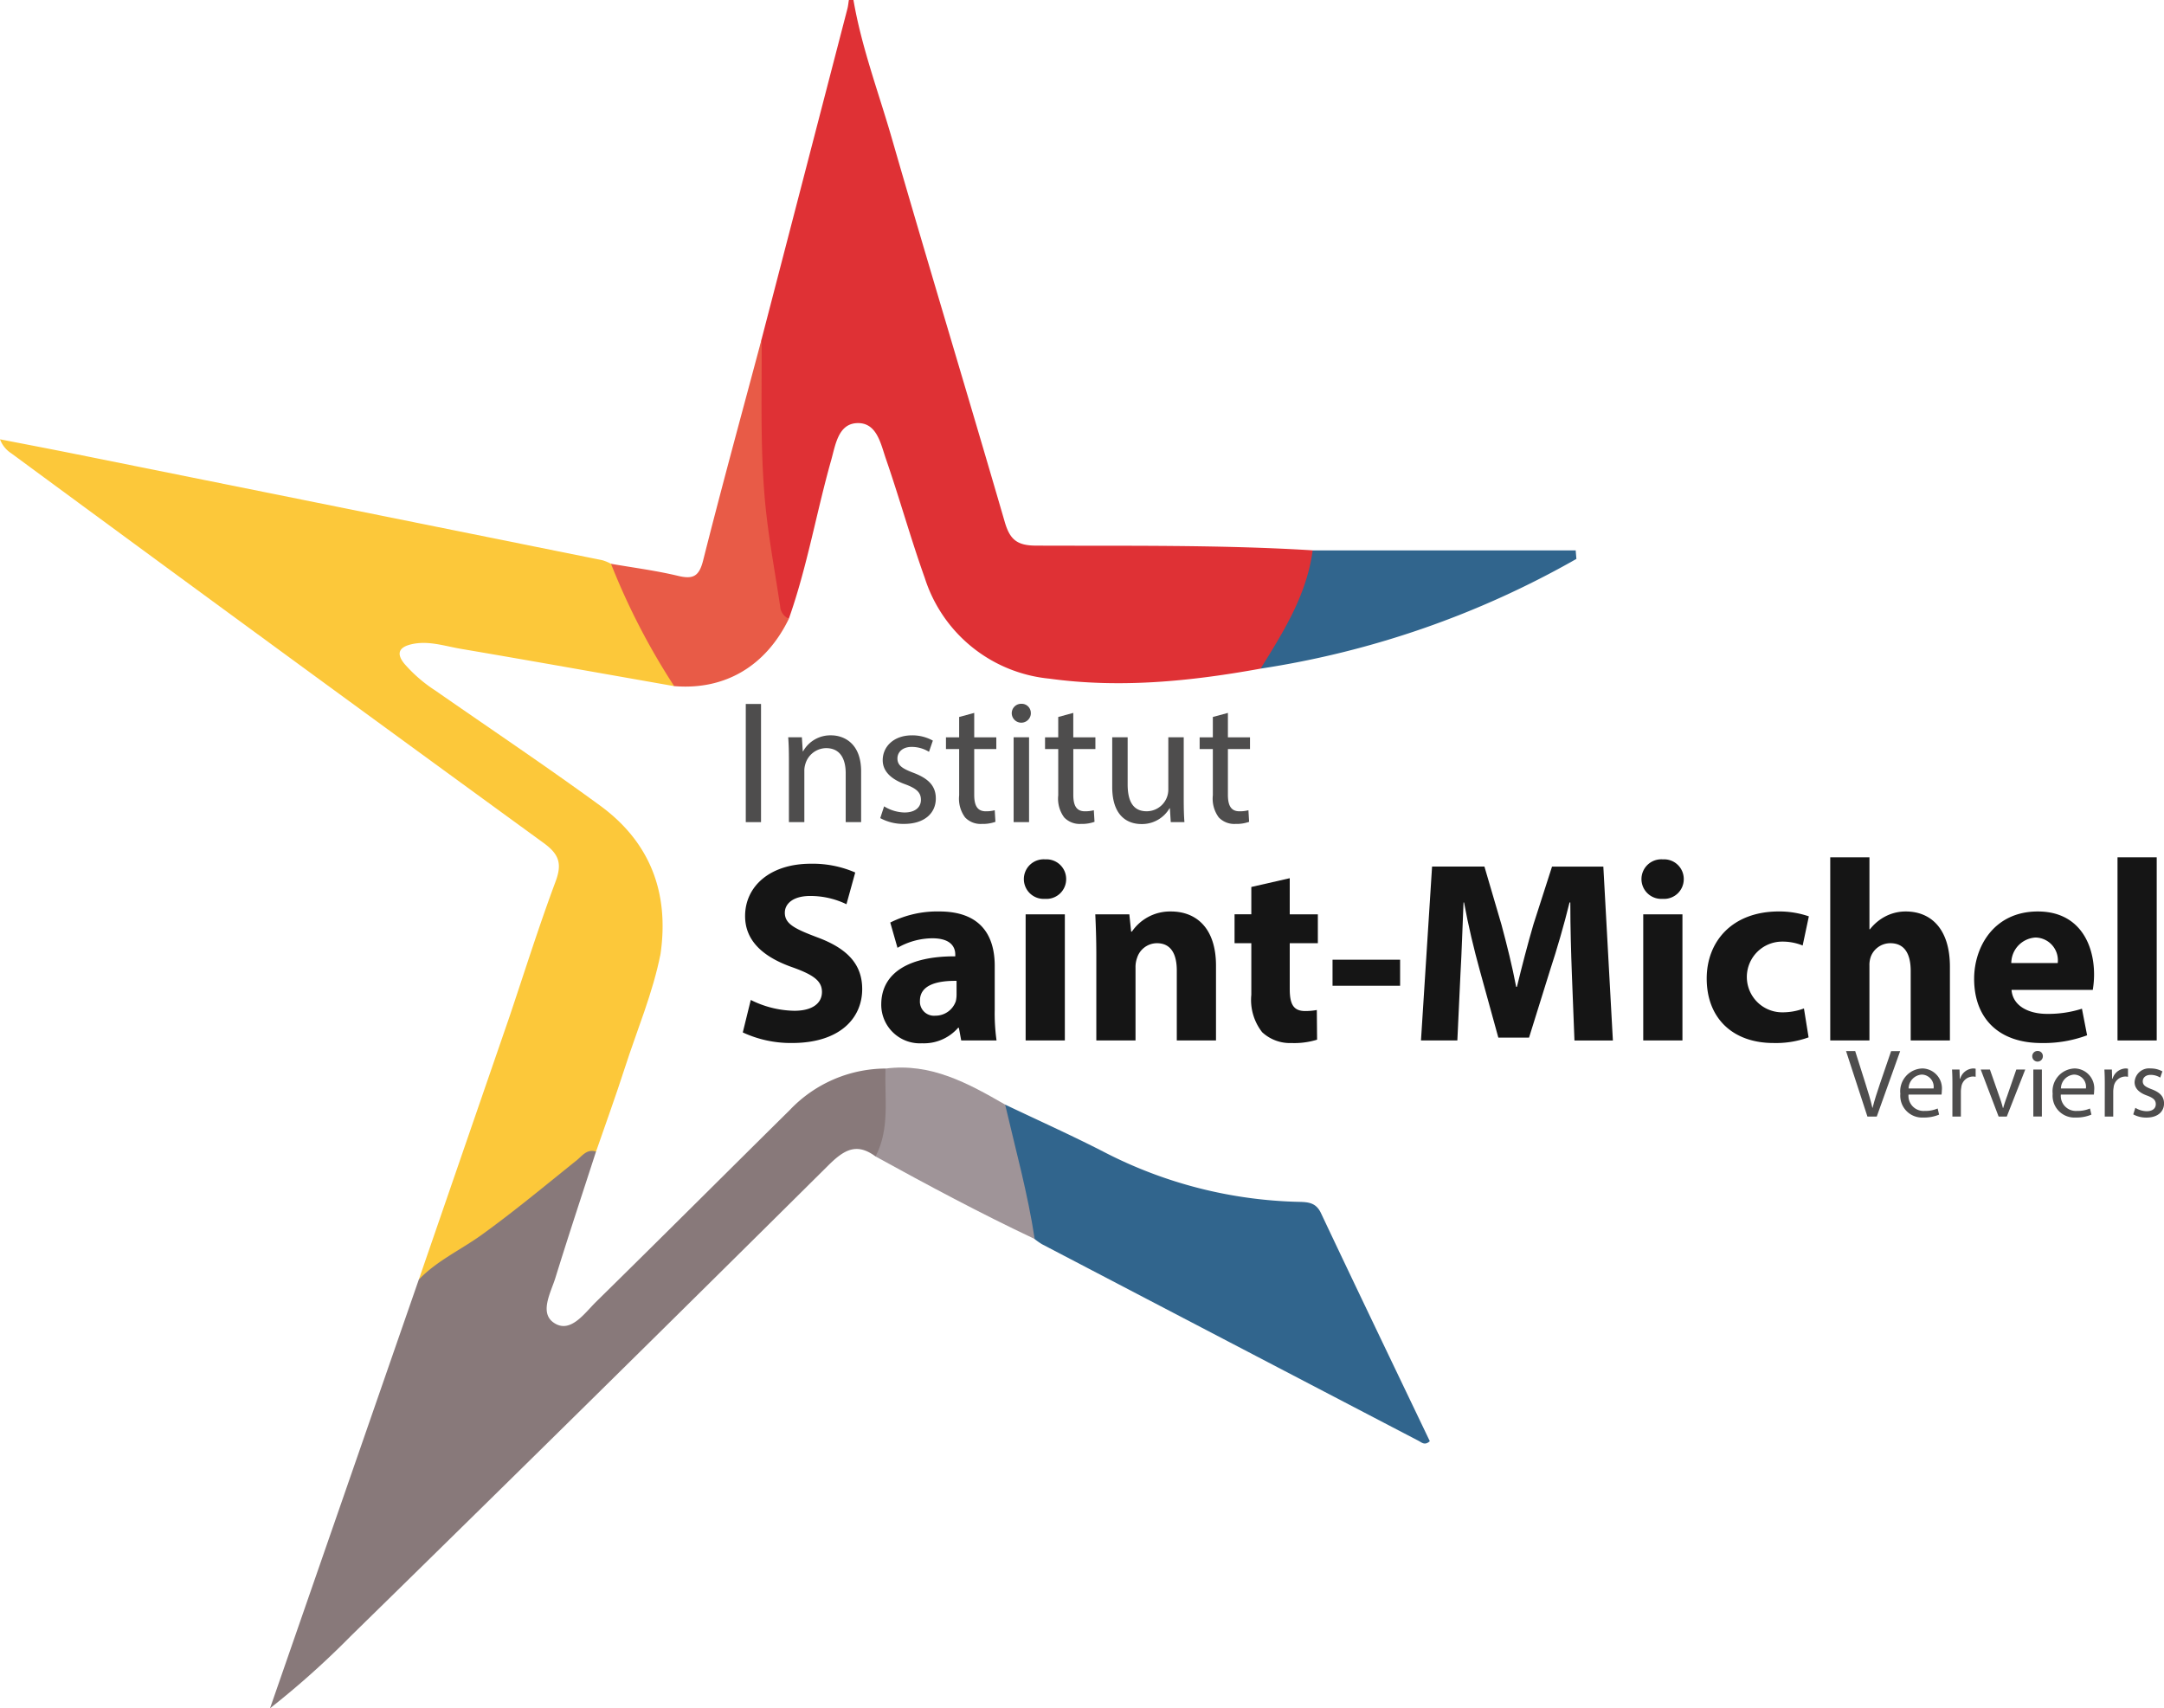 <?xml version="1.0" encoding="UTF-8"?>
<svg xmlns="http://www.w3.org/2000/svg" width="229.623" height="181.247" viewBox="0 0 229.623 181.247">
  <g id="Logo_Saint_Michel" data-name="Logo Saint Michel" transform="translate(-45.022 -50.601)">
    <g id="Groupe_2" data-name="Groupe 2" transform="translate(45.022 50.601)">
      <path id="Tracé_5" data-name="Tracé 5" d="M137.012,290.148c-5.552,4.566-11.077,9.17-17.306,12.822-.483.283-1,.508-1.5.759l9.575-27.76c4.688-.215,8.589-2.589,12.6-4.639,1.215-.621,2.324-1.45,3.481-2.184-.823,4.184-2.5,8.1-3.8,12.136-.958,2.974-2.028,5.911-3.049,8.865" transform="translate(-73.767 -167.961)" fill="#fcc83a"></path>
      <path id="Tracé_1" data-name="Tracé 1" d="M266.645,70.941c-7.427,1.346-14.907,2.095-22.42,1.062a15.426,15.426,0,0,1-13.21-10.671c-1.494-4.177-2.681-8.463-4.131-12.656-.557-1.61-.967-3.914-3.123-3.781-1.948.12-2.235,2.346-2.682,3.929-1.579,5.584-2.549,11.331-4.492,16.82-1.583-.056-1.71-1.374-1.871-2.416-1.4-9.041-2.63-18.1-1.018-27.252q4.554-17.519,9.1-35.038c.079-.306.107-.626.158-.939h.486c.861,5.028,2.665,9.8,4.072,14.674,3.918,13.584,8.033,27.111,11.978,40.687.535,1.843,1.263,2.521,3.3,2.529,9.792.041,19.59-.1,29.374.5a1.378,1.378,0,0,1,.378,1.1c-1.076,4.272-2.432,8.407-5.9,11.445" transform="translate(-132.882 0.001)" fill="#df3135"></path>
      <path id="Tracé_2" data-name="Tracé 2" d="M71.538,150.166c-7.547-1.325-15.089-2.674-22.643-3.958-1.732-.294-3.453-.906-5.259-.479-1.309.31-1.605.984-.733,2.056a15.494,15.494,0,0,0,3.288,2.849c5.838,4.061,11.75,8.02,17.492,12.213,5.29,3.864,7.339,9.219,6.409,15.707a4.176,4.176,0,0,1-1.576,1.761,49.559,49.559,0,0,1-11.556,5.308c-.986.307-2.03.616-2.946-.245,1.627-4.826,3.15-9.69,4.931-14.459.716-1.915.392-2.91-1.274-4.122q-28.3-20.589-56.479-41.336A3.014,3.014,0,0,1,0,123.977c2.6.507,5.2,1,7.8,1.523q28.072,5.648,56.141,11.313a4.822,4.822,0,0,1,.892.373A3.6,3.6,0,0,1,66,138.7a87.043,87.043,0,0,0,4.982,9.444,2.311,2.311,0,0,1,.559,2.025" transform="translate(0 -77.368)" fill="#fcc83a"></path>
      <path id="Tracé_3" data-name="Tracé 3" d="M140.47,310.9c-2.036-1.518-3.374-.683-5.03.961q-25.26,25.067-50.693,49.96a91.1,91.1,0,0,1-8.531,7.625L92,323.966c1.917-2.006,4.45-3.152,6.663-4.744,3.467-2.5,6.741-5.232,10.074-7.9.593-.474,1.1-1.253,2.069-.942-1.441,4.455-2.919,8.9-4.3,13.369-.505,1.631-1.8,3.84-.05,4.874,1.7,1.008,3.14-1.107,4.368-2.313,6.872-6.75,13.684-13.56,20.536-20.331a14.1,14.1,0,0,1,10.169-4.41c1.379,2.944.855,5.868-.11,8.779a.814.814,0,0,1-.946.546" transform="translate(-47.563 -188.198)" fill="#88797a"></path>
      <path id="Tracé_4" data-name="Tracé 4" d="M283.05,311.739c3.494,1.667,7.031,3.25,10.472,5.019a47.273,47.273,0,0,0,20.7,5.3c1.02.025,1.817.085,2.342,1.2,3.821,8.091,7.7,16.153,11.546,24.192-.53.491-.864.134-1.19-.036q-19.983-10.421-39.956-20.86a7.093,7.093,0,0,1-.786-.552,4.541,4.541,0,0,1-1.129-2.35c-.488-3.261-1.43-6.419-2.168-9.622-.175-.761-.482-1.567.164-2.285" transform="translate(-176.393 -194.541)" fill="#31658d"></path>
      <path id="Tracé_6" data-name="Tracé 6" d="M179.155,132.517a72.736,72.736,0,0,1-6.705-12.981c2.368.414,4.763.717,7.1,1.278,1.606.387,2.247.073,2.677-1.629,1.98-7.852,4.125-15.663,6.211-23.49.033,6.288-.208,12.588.53,18.851.375,3.182.964,6.34,1.434,9.511a1.516,1.516,0,0,0,.925,1.306c-2.443,5.041-6.8,7.6-12.167,7.153" transform="translate(-107.618 -59.719)" fill="#e85b47"></path>
      <path id="Tracé_7" data-name="Tracé 7" d="M355.8,167.873c2.436-3.92,4.9-7.827,5.525-12.547h27.911q.037.453.075.906a97.307,97.307,0,0,1-33.511,11.64" transform="translate(-222.039 -96.931)" fill="#31658d"></path>
      <path id="Tracé_8" data-name="Tracé 8" d="M260.878,305.215c1.1,4.74,2.406,9.436,3.134,14.258-5.738-2.707-11.326-5.7-16.884-8.755,1.545-2.973.939-6.19,1.056-9.325,4.8-.626,8.761,1.555,12.693,3.822" transform="translate(-154.221 -188.017)" fill="#9f9498"></path>
    </g>
    <rect id="Rectangle_3" data-name="Rectangle 3" width="1.618" height="12.537" transform="translate(124.157 125.292)" fill="#4e4d4d"></rect>
    <path id="Tracé_9" data-name="Tracé 9" d="M208.866,206.013c0-.93-.018-1.692-.075-2.437h1.451l.093,1.488h.037a3.311,3.311,0,0,1,2.976-1.693c1.246,0,3.181.744,3.181,3.832v5.376h-1.637v-5.19c0-1.451-.539-2.66-2.083-2.66a2.325,2.325,0,0,0-2.195,1.674,2.35,2.35,0,0,0-.111.762v5.413h-1.637Z" transform="translate(-80.132 -74.751)" fill="#4e4d4d"></path>
    <path id="Tracé_10" data-name="Tracé 10" d="M228.325,210.906a4.292,4.292,0,0,0,2.158.651c1.19,0,1.749-.595,1.749-1.339,0-.781-.465-1.209-1.674-1.655-1.618-.577-2.381-1.47-2.381-2.549,0-1.45,1.172-2.641,3.107-2.641a4.49,4.49,0,0,1,2.213.558l-.409,1.19a3.5,3.5,0,0,0-1.842-.521c-.967,0-1.507.558-1.507,1.228,0,.744.54,1.079,1.711,1.525,1.563.595,2.362,1.376,2.362,2.716,0,1.581-1.228,2.7-3.367,2.7a5.136,5.136,0,0,1-2.53-.614Z" transform="translate(-89.49 -74.752)" fill="#4e4d4d"></path>
    <path id="Tracé_11" data-name="Tracé 11" d="M244.571,198.71V201.3h2.344v1.246h-2.344V207.4c0,1.116.316,1.749,1.228,1.749a3.651,3.651,0,0,0,.949-.111l.074,1.228a4,4,0,0,1-1.451.223,2.269,2.269,0,0,1-1.767-.688,3.336,3.336,0,0,1-.632-2.344v-4.911h-1.4V201.3h1.4v-2.158Z" transform="translate(-96.174 -72.47)" fill="#4e4d4d"></path>
    <path id="Tracé_12" data-name="Tracé 12" d="M257.264,197.839a1.014,1.014,0,0,1-2.027,0,1,1,0,0,1,1.023-1.023.972.972,0,0,1,1,1.023m-1.823,2.53h1.637v9h-1.637Z" transform="translate(-102.858 -71.543)" fill="#4e4d4d"></path>
    <path id="Tracé_13" data-name="Tracé 13" d="M265.153,198.71V201.3H267.5v1.246h-2.344V207.4c0,1.116.316,1.749,1.228,1.749a3.651,3.651,0,0,0,.949-.111l.074,1.228a4,4,0,0,1-1.451.223,2.269,2.269,0,0,1-1.767-.688,3.337,3.337,0,0,1-.632-2.344v-4.911h-1.4V201.3h1.4v-2.158Z" transform="translate(-106.245 -72.47)" fill="#4e4d4d"></path>
    <path id="Tracé_14" data-name="Tracé 14" d="M283.7,210.321c0,.93.018,1.748.075,2.455h-1.451l-.093-1.47h-.037a3.388,3.388,0,0,1-2.976,1.674c-1.414,0-3.106-.781-3.106-3.943v-5.264h1.637v4.985c0,1.711.52,2.865,2.009,2.865a2.3,2.3,0,0,0,2.307-2.325v-5.525H283.7Z" transform="translate(-113.072 -74.947)" fill="#4e4d4d"></path>
    <path id="Tracé_15" data-name="Tracé 15" d="M297.282,198.71V201.3h2.344v1.246h-2.344V207.4c0,1.116.316,1.749,1.228,1.749a3.651,3.651,0,0,0,.949-.111l.074,1.228a4.005,4.005,0,0,1-1.451.223,2.269,2.269,0,0,1-1.767-.688,3.336,3.336,0,0,1-.632-2.344v-4.911h-1.4V201.3h1.4v-2.158Z" transform="translate(-121.966 -72.47)" fill="#4e4d4d"></path>
    <path id="Tracé_16" data-name="Tracé 16" d="M200.2,244.5a10.645,10.645,0,0,0,4.625,1.149c1.916,0,2.928-.794,2.928-2,0-1.15-.876-1.806-3.093-2.6-3.065-1.067-5.063-2.764-5.063-5.446,0-3.147,2.628-5.555,6.979-5.555a11.318,11.318,0,0,1,4.708.93l-.931,3.367a8.771,8.771,0,0,0-3.858-.876c-1.806,0-2.682.821-2.682,1.779,0,1.176,1.04,1.7,3.421,2.6,3.257,1.2,4.789,2.9,4.789,5.5,0,3.093-2.381,5.72-7.444,5.72a12.073,12.073,0,0,1-5.227-1.122Z" transform="translate(-75.513 -87.805)" fill="#151515"></path>
    <path id="Tracé_17" data-name="Tracé 17" d="M236.608,253.648l-.247-1.341h-.082a4.82,4.82,0,0,1-3.831,1.642,4.1,4.1,0,0,1-4.324-4.106c0-3.476,3.119-5.145,7.854-5.118v-.192c0-.711-.383-1.724-2.436-1.724a7.522,7.522,0,0,0-3.695,1.013l-.766-2.682a11.048,11.048,0,0,1,5.2-1.177c4.462,0,5.884,2.628,5.884,5.775v4.652a20.733,20.733,0,0,0,.192,3.257Zm-.493-6.322c-2.189-.028-3.886.493-3.886,2.107a1.494,1.494,0,0,0,1.642,1.587,2.273,2.273,0,0,0,2.163-1.533,3.012,3.012,0,0,0,.082-.711Z" transform="translate(-89.592 -92.656)" fill="#151515"></path>
    <path id="Tracé_18" data-name="Tracé 18" d="M262.321,231.246a2.089,2.089,0,0,1-2.245,2.081,2.1,2.1,0,1,1,.028-4.188,2.087,2.087,0,0,1,2.217,2.107m-4.3,3.722h4.16v13.383h-4.16Z" transform="translate(-104.168 -87.359)" fill="#151515"></path>
    <path id="Tracé_19" data-name="Tracé 19" d="M272.705,244.535c0-1.67-.055-3.093-.109-4.269h3.612l.192,1.833h.082a4.9,4.9,0,0,1,4.133-2.135c2.737,0,4.789,1.806,4.789,5.747v7.937h-4.16v-7.417c0-1.724-.6-2.9-2.108-2.9a2.22,2.22,0,0,0-2.107,1.56,2.852,2.852,0,0,0-.164,1.04v7.718h-4.16Z" transform="translate(-111.352 -92.656)" fill="#151515"></path>
    <path id="Tracé_20" data-name="Tracé 20" d="M307.386,233.051v3.831h2.983v3.065h-2.983v4.844c0,1.615.383,2.354,1.642,2.354a6.853,6.853,0,0,0,1.232-.109l.028,3.147a8.157,8.157,0,0,1-2.71.356,4.327,4.327,0,0,1-3.12-1.15,5.545,5.545,0,0,1-1.149-3.968v-5.474h-1.779v-3.065h1.779v-2.9Z" transform="translate(-125.509 -89.273)" fill="#151515"></path>
    <rect id="Rectangle_4" data-name="Rectangle 4" width="7.17" height="2.764" transform="translate(186.418 152.426)" fill="#151515"></rect>
    <path id="Tracé_21" data-name="Tracé 21" d="M356.277,242.024c-.082-2.217-.164-4.9-.164-7.581h-.082c-.575,2.354-1.341,4.981-2.053,7.143l-2.245,7.2h-3.257l-1.97-7.143c-.6-2.162-1.231-4.789-1.669-7.2h-.055c-.11,2.491-.191,5.336-.328,7.635l-.328,7.006h-3.859l1.177-18.446H347l1.806,6.158c.575,2.134,1.15,4.433,1.56,6.6h.082c.52-2.135,1.15-4.571,1.752-6.623l1.971-6.13h5.446l1.013,18.446h-4.078Z" transform="translate(-144.464 -88.093)" fill="#151515"></path>
    <path id="Tracé_22" data-name="Tracé 22" d="M390.645,231.246a2.089,2.089,0,0,1-2.244,2.081,2.1,2.1,0,1,1,.028-4.188,2.086,2.086,0,0,1,2.216,2.107m-4.3,3.722h4.16v13.383h-4.16Z" transform="translate(-166.958 -87.359)" fill="#151515"></path>
    <path id="Tracé_23" data-name="Tracé 23" d="M410.445,253.32a10.149,10.149,0,0,1-3.722.6c-4.324,0-7.088-2.628-7.088-6.842,0-3.914,2.682-7.116,7.663-7.116a9.665,9.665,0,0,1,3.175.52l-.657,3.093a5.691,5.691,0,0,0-2.327-.411,3.752,3.752,0,0,0,.082,7.5,6.429,6.429,0,0,0,2.381-.411Z" transform="translate(-173.513 -92.656)" fill="#151515"></path>
    <path id="Tracé_24" data-name="Tracé 24" d="M425.3,228.711h4.16v7.635h.054a5,5,0,0,1,1.642-1.369,4.679,4.679,0,0,1,2.162-.52c2.654,0,4.68,1.834,4.68,5.857v7.827h-4.16V240.78c0-1.752-.6-2.956-2.162-2.956a2.212,2.212,0,0,0-2.08,1.45,2.64,2.64,0,0,0-.137.93v7.937H425.3Z" transform="translate(-186.07 -87.149)" fill="#151515"></path>
    <path id="Tracé_25" data-name="Tracé 25" d="M459.166,248.283c.136,1.725,1.833,2.546,3.777,2.546a11.765,11.765,0,0,0,3.694-.548l.547,2.819a13.207,13.207,0,0,1-4.844.821c-4.543,0-7.143-2.627-7.143-6.814,0-3.394,2.107-7.144,6.76-7.144,4.324,0,5.966,3.367,5.966,6.678a9.88,9.88,0,0,1-.137,1.642Zm4.9-2.846a2.416,2.416,0,0,0-2.354-2.71,2.731,2.731,0,0,0-2.572,2.71Z" transform="translate(-200.699 -92.655)" fill="#151515"></path>
    <rect id="Rectangle_5" data-name="Rectangle 5" width="4.16" height="19.431" transform="translate(269.712 141.562)" fill="#151515"></rect>
    <path id="Tracé_26" data-name="Tracé 26" d="M430.852,275.913l-2.268-6.949h.969l1.082,3.423c.3.938.557,1.783.743,2.6h.02c.2-.8.485-1.681.794-2.588l1.175-3.433h.959l-2.485,6.949Z" transform="translate(-187.677 -106.845)" fill="#4e4d4d"></path>
    <path id="Tracé_27" data-name="Tracé 27" d="M440.734,275.35a1.6,1.6,0,0,0,1.711,1.732,3.276,3.276,0,0,0,1.381-.258l.154.65a4.045,4.045,0,0,1-1.66.309,2.317,2.317,0,0,1-2.453-2.516,2.422,2.422,0,0,1,2.34-2.691,2.114,2.114,0,0,1,2.062,2.351,3.411,3.411,0,0,1-.031.422Zm2.66-.649a1.292,1.292,0,0,0-1.258-1.474,1.5,1.5,0,0,0-1.392,1.474Z" transform="translate(-193.199 -108.613)" fill="#4e4d4d"></path>
    <path id="Tracé_28" data-name="Tracé 28" d="M450.646,274.247c0-.587-.01-1.093-.041-1.557h.794l.031.98h.041a1.5,1.5,0,0,1,1.381-1.093.99.99,0,0,1,.258.031v.856a1.379,1.379,0,0,0-.309-.031,1.273,1.273,0,0,0-1.216,1.165,2.571,2.571,0,0,0-.041.423v2.66h-.9Z" transform="translate(-198.452 -108.613)" fill="#4e4d4d"></path>
    <path id="Tracé_29" data-name="Tracé 29" d="M457.548,272.8l.979,2.8a12.694,12.694,0,0,1,.4,1.279h.031c.113-.413.257-.825.422-1.279l.969-2.8h.948l-1.959,4.99h-.866l-1.9-4.99Z" transform="translate(-201.375 -108.722)" fill="#4e4d4d"></path>
    <path id="Tracé_30" data-name="Tracé 30" d="M468.4,269.51a.562.562,0,0,1-1.124,0,.553.553,0,0,1,.567-.567.539.539,0,0,1,.557.567m-1.011,1.4h.907v4.99h-.907Z" transform="translate(-206.61 -106.835)" fill="#4e4d4d"></path>
    <path id="Tracé_31" data-name="Tracé 31" d="M472.382,275.35a1.6,1.6,0,0,0,1.711,1.732,3.276,3.276,0,0,0,1.381-.258l.154.65a4.045,4.045,0,0,1-1.66.309,2.317,2.317,0,0,1-2.453-2.516,2.422,2.422,0,0,1,2.34-2.691,2.114,2.114,0,0,1,2.062,2.351,3.419,3.419,0,0,1-.031.422Zm2.66-.649a1.292,1.292,0,0,0-1.258-1.474,1.5,1.5,0,0,0-1.392,1.474Z" transform="translate(-208.684 -108.613)" fill="#4e4d4d"></path>
    <path id="Tracé_32" data-name="Tracé 32" d="M482.3,274.247c0-.587-.01-1.093-.041-1.557h.793l.031.98h.042a1.5,1.5,0,0,1,1.381-1.093.992.992,0,0,1,.257.031v.856a1.381,1.381,0,0,0-.31-.031,1.273,1.273,0,0,0-1.216,1.165,2.636,2.636,0,0,0-.041.423v2.66h-.9Z" transform="translate(-213.938 -108.613)" fill="#4e4d4d"></path>
    <path id="Tracé_33" data-name="Tracé 33" d="M488.475,276.753a2.378,2.378,0,0,0,1.2.361c.66,0,.969-.329.969-.742,0-.434-.258-.671-.928-.918-.9-.32-1.32-.815-1.32-1.413a1.539,1.539,0,0,1,1.722-1.464,2.486,2.486,0,0,1,1.227.31l-.227.66a1.938,1.938,0,0,0-1.02-.289c-.537,0-.836.309-.836.68,0,.413.3.6.949.846.866.33,1.309.763,1.309,1.505,0,.876-.68,1.5-1.866,1.5a2.848,2.848,0,0,1-1.4-.34Z" transform="translate(-216.871 -108.613)" fill="#4e4d4d"></path>
  </g>
</svg>
